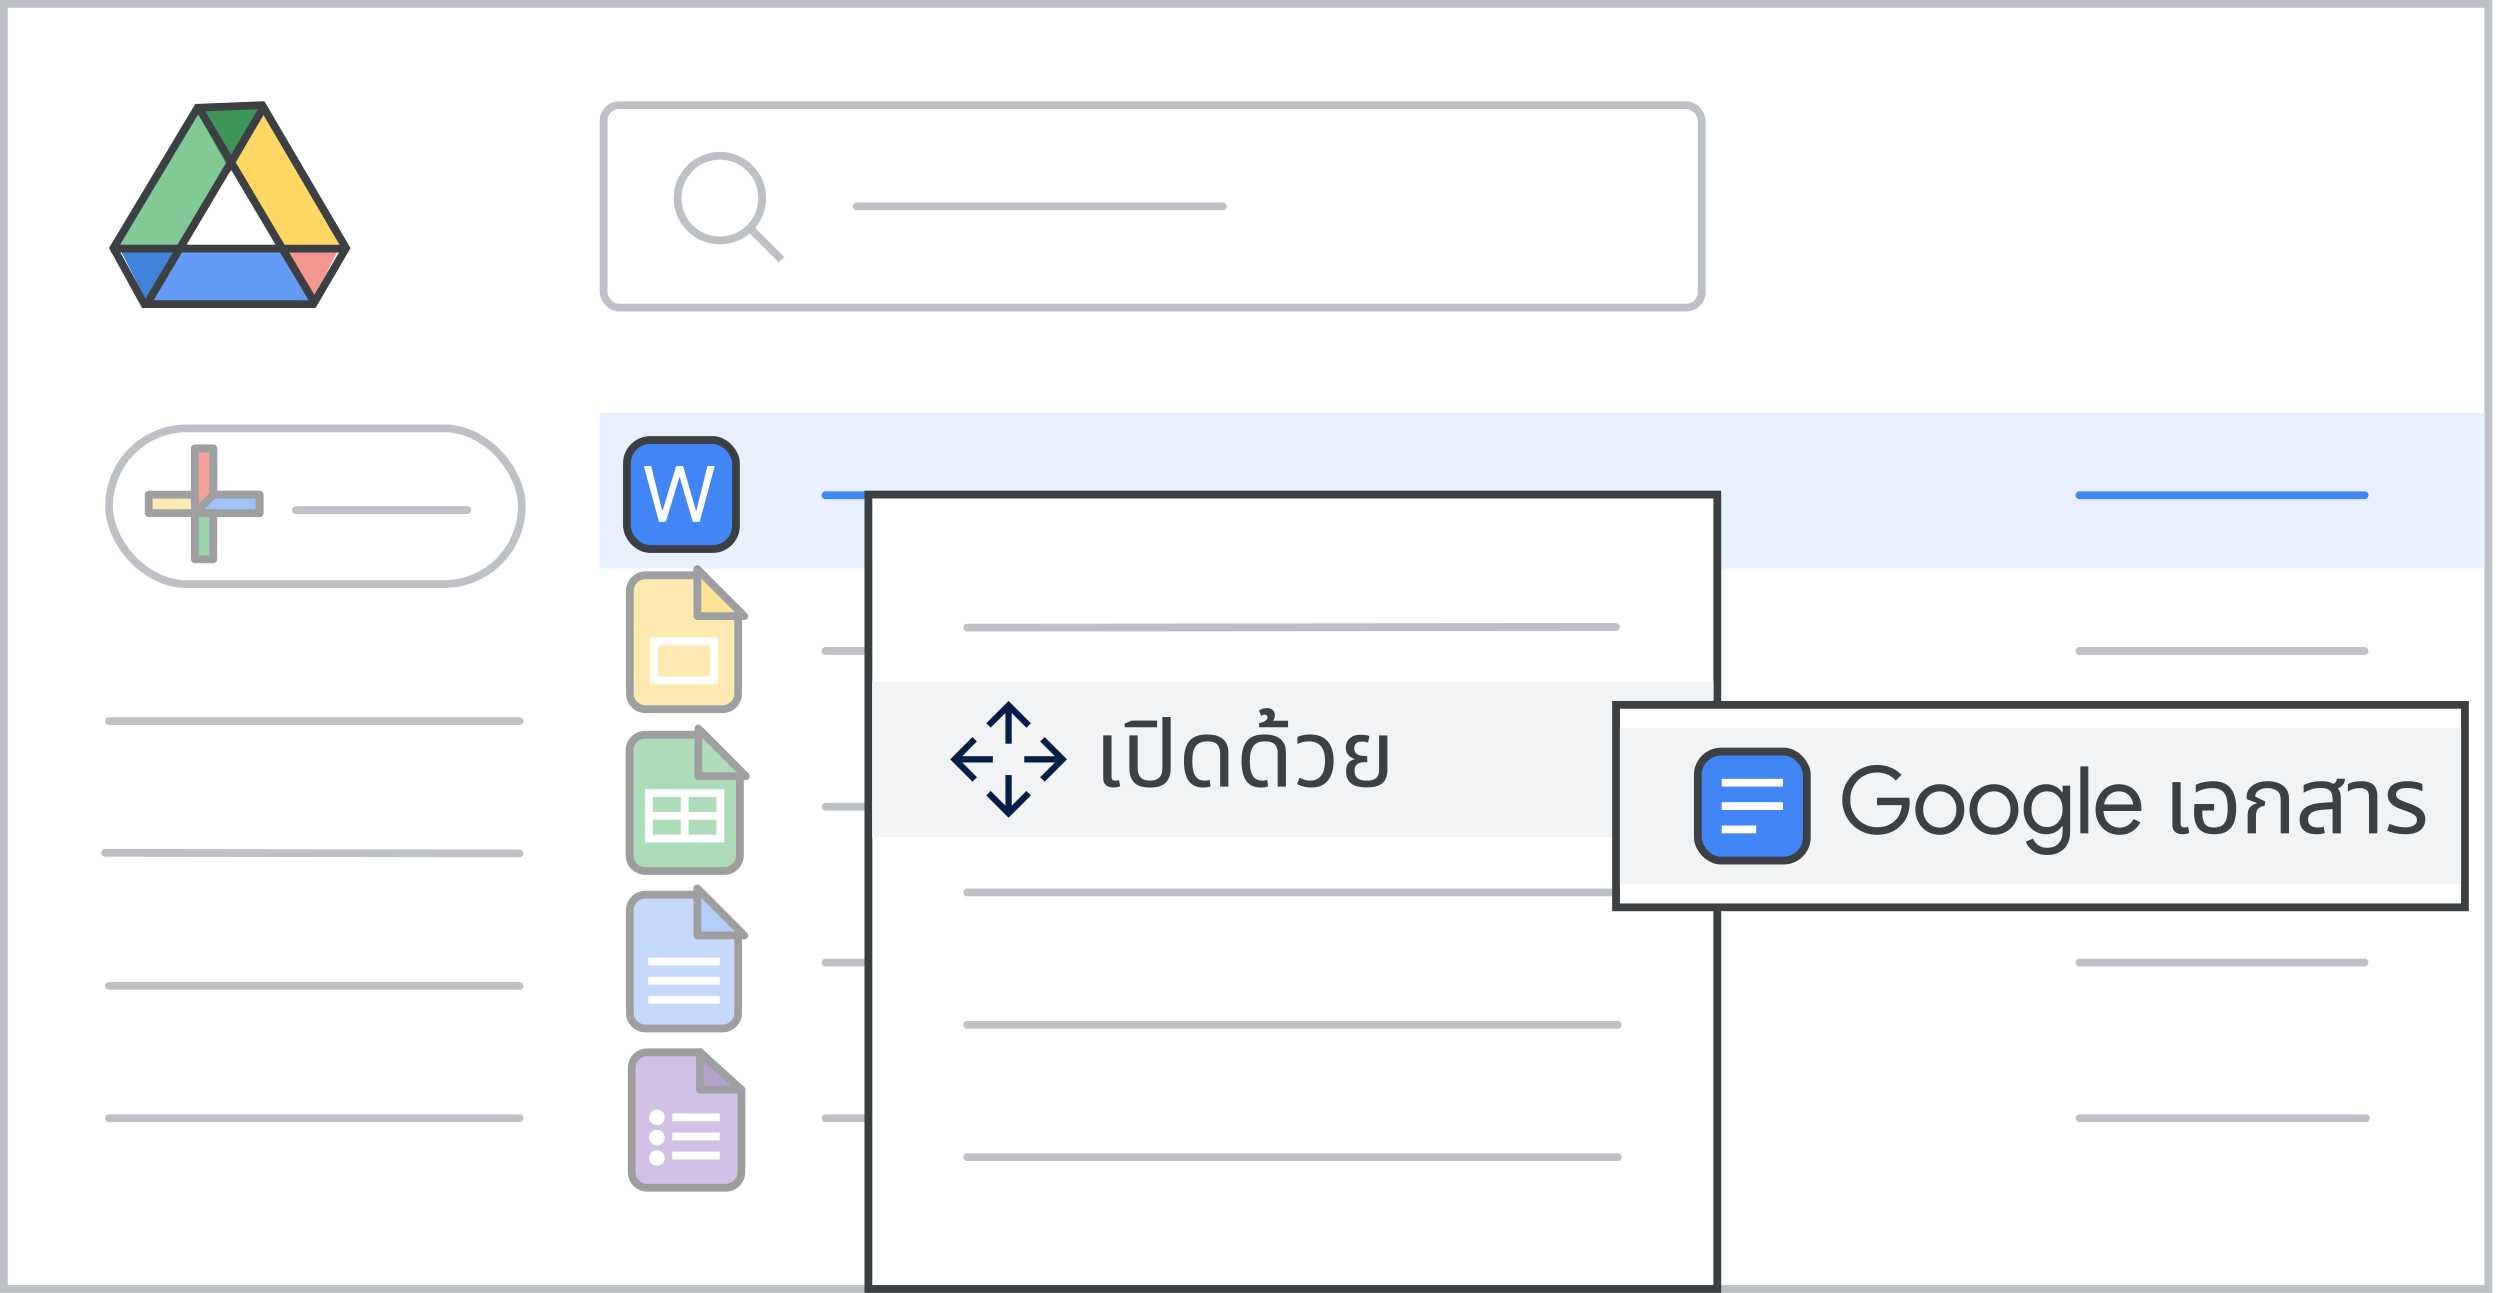 <?xml version="1.0" encoding="UTF-8"?>
<svg width="321px" height="166px" viewBox="0 0 321 166" version="1.1" xmlns="http://www.w3.org/2000/svg" xmlns:xlink="http://www.w3.org/1999/xlink">
    <title>docs-import-convert</title>
    <defs>
        <filter id="filter-1">
            <feColorMatrix in="SourceGraphic" type="matrix" values="0 0 0 0 0.235 0 0 0 0 0.251 0 0 0 0 0.263 0 0 0 1 0"></feColorMatrix>
        </filter>
    </defs>
    <g id="docs-import-convert" stroke="none" stroke-width="1" fill="none" fill-rule="evenodd">
        <rect id="border/bg" stroke="#BDC1C6" fill="#FFFFFF" x="0.5" y="0.5" width="319" height="165"></rect>
        <g id="search" transform="translate(77, 13)" stroke="#BDC1C6">
            <rect id="Rectangle" fill="#FFFFFF" x="0.5" y="0.5" width="141" height="26" rx="2"></rect>
            <line x1="33" y1="13.5" x2="80" y2="13.5" id="Line-2" stroke-linecap="round" stroke-linejoin="round"></line>
            <g id="Group" transform="translate(10, 7)">
                <circle id="Oval" cx="5.435" cy="5.435" r="5.435"></circle>
                <line x1="9.706" y1="9.706" x2="13" y2="13" id="Line-6" stroke-linecap="square"></line>
            </g>
        </g>
        <g id="screen" transform="translate(13, 13)">
            <g id="Logos/drive" transform="translate(1, 0)">
                <rect id="white-bg" fill="#FFFFFF" x="7.716" y="7.439" width="15.5" height="15.429"></rect>
                <g id="Group-44" transform="translate(0, -0)">
                    <g id="Group-6">
                        <g id="Group-5" transform="translate(1.107, 0.964)">
                            <polygon id="Triangle-Copy" fill="#4081DA" transform="translate(4.152, 21.524) scale(1, -1) translate(-4.152, -21.524) " points="4.152 17.463 8.304 25.585 0 25.585"></polygon>
                            <polygon id="Triangle-Copy" fill="#F29891" transform="translate(24.798, 21.266) scale(-1, -1) translate(-24.798, -21.266) " points="24.517 17.96 28.401 24.372 21.195 24.572"></polygon>
                            <polygon id="Path-15" fill="#FDD663" points="19.098 0 14.946 7.31 21.304 17.869 29.615 17.77"></polygon>
                            <polygon id="Path-15" fill="#629AF6" transform="translate(15.12, 23.317) rotate(-240) translate(-15.12, -23.317) " points="11.228 14.064 7.617 20.634 14.508 32.569 22.623 31.775"></polygon>
                            <polygon id="Path-15" fill="#81C995" transform="translate(7.334, 8.934) scale(-1, 1) translate(-7.334, -8.934) " points="4.152 0 3.77510523e-13 7.31 6.358 17.869 14.668 17.77"></polygon>
                            <polygon id="Triangle" fill="#3F965A" transform="translate(14.531, 4.061) scale(1, -1) translate(-14.531, -4.061) " points="14.506 0 19.098 8.122 9.964 8.122"></polygon>
                        </g>
                        <path d="M19.671,0.508 C21.366,3.41 24.952,9.526 30.43,18.854 L30.43,18.854 L26.234,26.049 L4.534,26.049 L0.576,18.847 L8.231,6.071 L8.533,5.565 L9.23,4.403 L11.366,0.836 Z" id="Triangle" stroke="#3C4043"></path>
                        <line x1="0.722" y1="18.924" x2="29.508" y2="18.924" id="Line-13" stroke="#3C4043" stroke-linecap="square"></line>
                    </g>
                    <line x1="5.151" y1="25.537" x2="19.543" y2="1.292" id="Line-14" stroke="#3C4043" stroke-linecap="square"></line>
                    <line x1="11.793" y1="25.537" x2="26.186" y2="1.292" id="Line-14" stroke="#3C4043" stroke-linecap="square" transform="translate(18.99, 13.414) scale(-1, 1) translate(-18.99, -13.414) "></line>
                </g>
            </g>
            <rect id="Rectangle" fill="#E8F0FE" x="64" y="40" width="242" height="20"></rect>
            <line x1="1" y1="79.585" x2="53.713" y2="79.585" id="Stroke-205-Copy-3" stroke="#BDC1C6" stroke-linecap="round" stroke-linejoin="round"></line>
            <line x1="0.5" y1="96.5" x2="53.713" y2="96.585" id="Stroke-205-Copy-2" stroke="#BDC1C6" stroke-linecap="round" stroke-linejoin="round"></line>
            <line x1="93" y1="90.585" x2="203.831" y2="90.585" id="Stroke-205-Copy-2" stroke="#BDC1C6" stroke-linecap="round" stroke-linejoin="round"></line>
            <line x1="1" y1="113.585" x2="53.713" y2="113.585" id="Stroke-205-Copy" stroke="#BDC1C6" stroke-linecap="round" stroke-linejoin="round"></line>
            <line x1="93" y1="130.585" x2="204.393" y2="130.585" id="Stroke-205-Copy-2" stroke="#BDC1C6" stroke-linecap="round" stroke-linejoin="round"></line>
            <line x1="93" y1="110.585" x2="203.831" y2="110.585" id="Stroke-205-Copy-3" stroke="#BDC1C6" stroke-linecap="round" stroke-linejoin="round"></line>
            <line x1="93" y1="70.585" x2="203.831" y2="70.585" id="Stroke-205-Copy-2" stroke="#BDC1C6" stroke-linecap="round" stroke-linejoin="round"></line>
            <line x1="254" y1="70.585" x2="290.614" y2="70.585" id="Stroke-205-Copy-2" stroke="#BDC1C6" stroke-linecap="round" stroke-linejoin="round"></line>
            <line x1="254" y1="130.585" x2="290.8" y2="130.585" id="Stroke-205-Copy-2" stroke="#BDC1C6" stroke-linecap="round" stroke-linejoin="round"></line>
            <line x1="254" y1="90.585" x2="290.614" y2="90.585" id="Stroke-205-Copy-2" stroke="#BDC1C6" stroke-linecap="round" stroke-linejoin="round"></line>
            <line x1="254" y1="110.585" x2="290.614" y2="110.585" id="Stroke-205-Copy-3" stroke="#BDC1C6" stroke-linecap="round" stroke-linejoin="round"></line>
            <line x1="1" y1="130.585" x2="53.713" y2="130.585" id="Stroke-205-Copy" stroke="#BDC1C6" stroke-linecap="round" stroke-linejoin="round"></line>
        </g>
        <g id="create-button" transform="translate(14, 55)" stroke="#BDC1C6">
            <rect id="Rectangle" fill="#FFFFFF" x="0" y="0" width="53" height="20" rx="10"></rect>
            <line x1="24" y1="10.5" x2="46" y2="10.5" id="Line-Copy-6" stroke-linecap="round"></line>
        </g>
        <g id="Group" transform="translate(18.5, 57)" opacity="0.5" stroke="#3C4043" stroke-linejoin="round">
            <g id="Group" transform="translate(0.593, 0.593)">
                <g id="Rectangle-2" transform="translate(5.926, 0)" fill="#34A953">
                    <rect id="Rectangle" x="0" y="0" width="2.37" height="14.222"></rect>
                </g>
                <rect id="Rectangle" fill="#FDD663" transform="translate(7.111, 7.111) rotate(90) translate(-7.111, -7.111) " x="5.926" y="1.77635684e-15" width="2.37" height="14.222"></rect>
                <polygon id="Rectangle" fill="#EA4336" points="5.926 0 8.296 0 8.296 7.111 5.926 8.296"></polygon>
                <polygon id="Rectangle" fill="#4185F4" transform="translate(10.074, 7.111) rotate(90) translate(-10.074, -7.111) " points="8.889 2.963 11.259 2.963 11.259 11.259 8.889 8.889"></polygon>
            </g>
        </g>
        <g id="Group" transform="translate(80, 134)" opacity="0.5">
            <g id="Logos/forms">
                <path d="M3.11,1.116 L9.873,1.116 L9.873,1.116 L15.189,5.927 L15.189,16.507 C15.189,17.611 14.293,18.507 13.189,18.507 L3.11,18.507 C2.005,18.507 1.11,17.611 1.11,16.507 L1.11,3.116 C1.11,2.011 2.005,1.116 3.11,1.116 Z" id="Rectangle" stroke="#3C3C3C" fill="#A183CC"></path>
                <polygon id="Path-5" stroke="#3C4043" fill-opacity="0.784" fill="#55358A" stroke-linejoin="round" transform="translate(12.531, 3.521) rotate(-90) translate(-12.531, -3.521) " points="10.125 6.179 14.937 0.864 10.125 0.864"></polygon>
                <line x1="6.832" y1="11.918" x2="11.918" y2="11.918" id="Line-11" stroke="#FFFFFF" stroke-linecap="square"></line>
                <circle id="Oval" fill="#FFFFFF" cx="4.348" cy="9.463" r="1"></circle>
                <circle id="Oval" fill="#FFFFFF" cx="4.348" cy="12.072" r="1"></circle>
                <circle id="Oval" fill="#FFFFFF" cx="4.348" cy="14.68" r="1"></circle>
                <line x1="6.832" y1="9.463" x2="11.918" y2="9.463" id="Line-11" stroke="#FFFFFF" stroke-linecap="square"></line>
                <line x1="6.832" y1="14.373" x2="11.918" y2="14.373" id="Line-11" stroke="#FFFFFF" stroke-linecap="square"></line>
            </g>
        </g>
        <g id="Group" transform="translate(80, 114)" opacity="0.5">
            <g id="Group-42" transform="translate(0.87, 0.87)">
                <path d="M2,0 L8.66,0 L8.66,0 L13.913,4.755 L13.913,15.187 C13.913,16.291 13.018,17.187 11.913,17.187 L2,17.187 C0.895,17.187 1.3527075e-16,16.291 0,15.187 L0,2 C-1.3527075e-16,0.895 0.895,2.02906125e-16 2,0 Z" id="Rectangle" stroke="#3C4043" fill="#8AB4F8"></path>
                <line x1="2.864" y1="11.049" x2="11.049" y2="11.049" id="Line-11" stroke="#FFFFFF" stroke-linecap="square"></line>
                <line x1="2.864" y1="8.593" x2="11.049" y2="8.593" id="Line-11" stroke="#FFFFFF" stroke-linecap="square"></line>
                <line x1="2.864" y1="13.504" x2="11.049" y2="13.504" id="Line-11" stroke="#FFFFFF" stroke-linecap="square"></line>
                <path d="M14.702,-0.082 L8.666,5.941 L8.666,-0.082 L14.702,-0.082 Z" id="Path-5" stroke="#3C4043" fill="#669DF6" stroke-linejoin="round" transform="translate(11.33, 2.577) rotate(-90) translate(-11.33, -2.577) "></path>
            </g>
        </g>
        <g id="Group" transform="translate(80, 73)" opacity="0.5">
            <g id="Logos/slides">
                <g id="Group-42" transform="translate(0.87, 0.87)" stroke="#3C4043">
                    <path d="M2,0 L8.66,0 L8.66,0 L13.913,4.755 L13.913,15.187 C13.913,16.291 13.018,17.187 11.913,17.187 L2,17.187 C0.895,17.187 1.3527075e-16,16.291 0,15.187 L0,2 C-1.3527075e-16,0.895 0.895,2.02906125e-16 2,0 Z" id="Rectangle" fill="#FDD663"></path>
                    <path d="M14.702,-0.082 L8.666,5.941 L8.666,-0.082 L14.702,-0.082 Z" id="Path-5" fill="#FBC72E" stroke-linejoin="round" transform="translate(11.33, 2.577) rotate(-90) translate(-11.33, -2.577) "></path>
                </g>
                <rect id="Rectangle" stroke="#FFFFFF" x="3.978" y="9.36" width="7.696" height="4.999"></rect>
            </g>
        </g>
        <g id="Group" transform="translate(80, 93.5)" opacity="0.5">
            <g id="Group-42" transform="translate(0.833, 0.833)">
                <path d="M2,0 L8.818,0 L8.818,0 L14.167,4.842 L14.167,15.5 C14.167,16.605 13.271,17.5 12.167,17.5 L2,17.5 C0.895,17.5 1.3527075e-16,16.605 0,15.5 L0,2 C-1.3527075e-16,0.895 0.895,2.02906125e-16 2,0 Z" id="Rectangle" stroke="#3C3C3C" fill="#5BBA73"></path>
                <g id="Group" transform="translate(2.5, 7.5)" stroke="#FFFFFF">
                    <line x1="0.417" y1="2.917" x2="8.75" y2="2.917" id="Line-11" stroke-linecap="square"></line>
                    <rect id="Rectangle" x="0" y="0" width="9.167" height="5.833"></rect>
                    <line x1="4.583" y1="0.417" x2="4.583" y2="5.417" id="Line-12" stroke-linecap="square"></line>
                </g>
                <path d="M14.948,-0.074 L8.833,6.027 L8.833,-0.074 L14.948,-0.074 Z" id="Path-5" stroke="#3C4043" fill="#5BBA73" stroke-linejoin="round" transform="translate(11.536, 2.624) rotate(-90) translate(-11.536, -2.624) "></path>
            </g>
        </g>
        <line x1="267" y1="63.585" x2="303.614" y2="63.585" id="Stroke-205-Copy-3" stroke="#4285F4" stroke-linecap="round" stroke-linejoin="round"></line>
        <line x1="106" y1="63.585" x2="216.831" y2="63.585" id="Stroke-205-Copy-3" stroke="#4285F4" stroke-linecap="round" stroke-linejoin="round"></line>
        <rect id="Rectangle" stroke="#3C4043" fill="#FFFFFF" x="111.5" y="63.5" width="109" height="102"></rect>
        <rect id="Rectangle" fill="#F1F3F4" x="112" y="87.5" width="108" height="20"></rect>
        <line x1="124.182" y1="80.585" x2="207.5" y2="80.5" id="Stroke-205-Copy-3" stroke="#BDC1C6" stroke-linecap="round" stroke-linejoin="round"></line>
        <line x1="124.182" y1="131.585" x2="207.727" y2="131.585" id="Stroke-205-Copy" stroke="#BDC1C6" stroke-linecap="round" stroke-linejoin="round"></line>
        <line x1="124.182" y1="114.585" x2="207.727" y2="114.585" id="Stroke-205-Copy" stroke="#BDC1C6" stroke-linecap="round" stroke-linejoin="round"></line>
        <line x1="124.182" y1="148.585" x2="207.727" y2="148.585" id="Stroke-205-Copy" stroke="#BDC1C6" stroke-linecap="round" stroke-linejoin="round"></line>
        <rect id="Rectangle" stroke="#3C4043" fill="#FFFFFF" x="207.5" y="90.5" width="109" height="26"></rect>
        <rect id="Rectangle" fill="#F1F3F4" x="208" y="93.5" width="108" height="20"></rect>
        <g id="word-icon" transform="translate(80, 56)">
            <rect id="Rectangle" stroke="#3C4043" fill="#4285F4" x="0.5" y="0.5" width="14" height="14" rx="3"></rect>
            <g id="W-Copy" transform="translate(2.67, 3.84)" fill="#FFFFFF" fill-rule="nonzero">
                <polygon id="Path" points="0 0 0.94 0 2.24 5.26 2.36 5.75 2.4 5.75 2.55 5.26 4.15 0 5.03 0 6.56 5.26 6.71 5.75 6.75 5.75 8.16 0 9.1 0 7.17 7.16 6.29 7.16 4.77 1.98 4.61 1.42 4.57 1.42 4.4 1.98 2.82 7.16 1.94 7.16"></polygon>
            </g>
        </g>
        <g filter="url(#filter-1)" id="open_with_BASELINE_P900">
            <g transform="translate(122, 90)">
                <path d="M7.097,5.484 L7.097,1.552 L5.202,3.427 L4.637,2.863 L7.5,0 L10.363,2.863 L9.798,3.448 L7.903,1.552 L7.903,5.484 L7.097,5.484 Z M7.5,15 L4.637,12.137 L5.202,11.552 L7.097,13.448 L7.097,9.516 L7.903,9.516 L7.903,13.448 L9.798,11.552 L10.363,12.137 L7.5,15 Z M12.137,10.363 L11.552,9.798 L13.448,7.903 L9.516,7.903 L9.516,7.097 L13.448,7.097 L11.552,5.202 L12.137,4.637 L15,7.5 L12.137,10.363 Z M2.863,10.363 L0,7.5 L2.863,4.637 L3.427,5.202 L1.552,7.097 L5.484,7.097 L5.484,7.903 L1.552,7.903 L3.448,9.798 L2.863,10.363 Z" id="Shape" fill="#041E49" fill-rule="nonzero"></path>
            </g>
        </g>
        <rect id="Rectangle" stroke="#3C4043" fill="#4285F4" x="218" y="96.5" width="14" height="14" rx="3"></rect>
        <line x1="221.571" y1="100.5" x2="228.429" y2="100.5" id="Line-3" stroke="#FFFFFF" stroke-linecap="square"></line>
        <line x1="221.571" y1="103.5" x2="228.429" y2="103.5" id="Line-3-Copy" stroke="#FFFFFF" stroke-linecap="square"></line>
        <line x1="221.571" y1="106.5" x2="225" y2="106.5" id="Line-3-Copy-2" stroke="#FFFFFF" stroke-linecap="square"></line>
        <path d="M240.992,107.192 C242.304,107.192 243.356,106.764 244.148,105.908 C244.516,105.532 244.784,105.094 244.952,104.594 C245.12,104.094 245.204,103.58 245.204,103.052 C245.204,102.86 245.184,102.652 245.144,102.428 L245.144,102.428 L241.016,102.428 L241.016,103.376 L244.196,103.376 C244.164,103.76 244.084,104.11 243.956,104.426 C243.828,104.742 243.66,105.012 243.452,105.236 C243.172,105.532 242.838,105.77 242.45,105.95 C242.062,106.13 241.58,106.22 241.004,106.22 C240.404,106.22 239.84,106.074 239.312,105.782 C238.784,105.49 238.362,105.078 238.046,104.546 C237.73,104.014 237.572,103.4 237.572,102.704 C237.572,102.008 237.73,101.394 238.046,100.862 C238.362,100.33 238.782,99.918 239.306,99.626 C239.83,99.334 240.396,99.188 241.004,99.188 C241.492,99.188 241.948,99.278 242.372,99.458 C242.796,99.638 243.144,99.896 243.416,100.232 L243.416,100.232 L244.148,99.5 C243.788,99.092 243.33,98.776 242.774,98.552 C242.218,98.328 241.624,98.216 240.992,98.216 C240.184,98.216 239.44,98.412 238.76,98.804 C238.08,99.196 237.54,99.736 237.14,100.424 C236.74,101.112 236.54,101.872 236.54,102.704 C236.54,103.536 236.74,104.296 237.14,104.984 C237.54,105.672 238.08,106.212 238.76,106.604 C239.44,106.996 240.184,107.192 240.992,107.192 Z M249.072,107.192 C249.672,107.192 250.212,107.048 250.692,106.76 C251.172,106.472 251.546,106.08 251.814,105.584 C252.082,105.088 252.216,104.54 252.216,103.94 C252.216,103.34 252.082,102.792 251.814,102.296 C251.546,101.8 251.172,101.408 250.692,101.12 C250.212,100.832 249.672,100.688 249.072,100.688 C248.472,100.688 247.932,100.832 247.452,101.12 C246.972,101.408 246.598,101.8 246.33,102.296 C246.062,102.792 245.928,103.34 245.928,103.94 C245.928,104.54 246.062,105.088 246.33,105.584 C246.598,106.08 246.972,106.472 247.452,106.76 C247.932,107.048 248.472,107.192 249.072,107.192 Z M249.072,106.268 C248.696,106.268 248.344,106.174 248.016,105.986 C247.688,105.798 247.426,105.528 247.23,105.176 C247.034,104.824 246.936,104.412 246.936,103.94 C246.936,103.468 247.034,103.056 247.23,102.704 C247.426,102.352 247.688,102.082 248.016,101.894 C248.344,101.706 248.696,101.612 249.072,101.612 C249.448,101.612 249.798,101.706 250.122,101.894 C250.446,102.082 250.706,102.352 250.902,102.704 C251.098,103.056 251.196,103.468 251.196,103.94 C251.196,104.412 251.098,104.824 250.902,105.176 C250.706,105.528 250.446,105.798 250.122,105.986 C249.798,106.174 249.448,106.268 249.072,106.268 Z M256.024,107.192 C256.624,107.192 257.164,107.048 257.644,106.76 C258.124,106.472 258.498,106.08 258.766,105.584 C259.034,105.088 259.168,104.54 259.168,103.94 C259.168,103.34 259.034,102.792 258.766,102.296 C258.498,101.8 258.124,101.408 257.644,101.12 C257.164,100.832 256.624,100.688 256.024,100.688 C255.424,100.688 254.884,100.832 254.404,101.12 C253.924,101.408 253.55,101.8 253.282,102.296 C253.014,102.792 252.88,103.34 252.88,103.94 C252.88,104.54 253.014,105.088 253.282,105.584 C253.55,106.08 253.924,106.472 254.404,106.76 C254.884,107.048 255.424,107.192 256.024,107.192 Z M256.024,106.268 C255.648,106.268 255.296,106.174 254.968,105.986 C254.64,105.798 254.378,105.528 254.182,105.176 C253.986,104.824 253.888,104.412 253.888,103.94 C253.888,103.468 253.986,103.056 254.182,102.704 C254.378,102.352 254.64,102.082 254.968,101.894 C255.296,101.706 255.648,101.612 256.024,101.612 C256.4,101.612 256.75,101.706 257.074,101.894 C257.398,102.082 257.658,102.352 257.854,102.704 C258.05,103.056 258.148,103.468 258.148,103.94 C258.148,104.412 258.05,104.824 257.854,105.176 C257.658,105.528 257.398,105.798 257.074,105.986 C256.75,106.174 256.4,106.268 256.024,106.268 Z M262.844,109.784 C263.732,109.784 264.448,109.526 264.992,109.01 C265.536,108.494 265.808,107.744 265.808,106.76 L265.808,106.76 L265.808,100.88 L264.836,100.88 L264.836,101.756 L264.788,101.756 C264.588,101.436 264.306,101.178 263.942,100.982 C263.578,100.786 263.164,100.688 262.7,100.688 C262.172,100.688 261.69,100.824 261.254,101.096 C260.818,101.368 260.472,101.75 260.216,102.242 C259.96,102.734 259.832,103.288 259.832,103.904 C259.832,104.528 259.96,105.084 260.216,105.572 C260.472,106.06 260.818,106.44 261.254,106.712 C261.69,106.984 262.172,107.12 262.7,107.12 C263.164,107.12 263.578,107.022 263.942,106.826 C264.306,106.63 264.588,106.376 264.788,106.064 L264.788,106.064 L264.836,106.064 L264.836,106.748 C264.836,107.42 264.662,107.94 264.314,108.308 C263.966,108.676 263.476,108.86 262.844,108.86 C262.412,108.86 262.038,108.75 261.722,108.53 C261.406,108.31 261.18,108.024 261.044,107.672 L261.044,107.672 L260.12,108.068 C260.28,108.54 260.594,108.944 261.062,109.28 C261.53,109.616 262.124,109.784 262.844,109.784 Z M262.844,106.196 C262.476,106.196 262.14,106.106 261.836,105.926 C261.532,105.746 261.29,105.482 261.11,105.134 C260.93,104.786 260.84,104.376 260.84,103.904 C260.84,103.432 260.93,103.024 261.11,102.68 C261.29,102.336 261.532,102.072 261.836,101.888 C262.14,101.704 262.476,101.612 262.844,101.612 C263.212,101.612 263.546,101.702 263.846,101.882 C264.146,102.062 264.386,102.324 264.566,102.668 C264.746,103.012 264.836,103.424 264.836,103.904 C264.836,104.376 264.746,104.784 264.566,105.128 C264.386,105.472 264.146,105.736 263.846,105.92 C263.546,106.104 263.212,106.196 262.844,106.196 Z M268.14,107 L268.14,98.408 L267.12,98.408 L267.12,107 L268.14,107 Z M272.116,107.192 C272.756,107.192 273.302,107.048 273.754,106.76 C274.206,106.472 274.564,106.08 274.828,105.584 L274.828,105.584 L273.964,105.164 C273.54,105.9 272.936,106.268 272.152,106.268 C271.816,106.268 271.494,106.188 271.186,106.028 C270.878,105.868 270.624,105.628 270.424,105.308 C270.224,104.988 270.112,104.596 270.088,104.132 L270.088,104.132 L274.924,104.132 C274.948,104.044 274.96,103.94 274.96,103.82 C274.96,103.212 274.842,102.672 274.606,102.2 C274.37,101.728 274.032,101.358 273.592,101.09 C273.152,100.822 272.632,100.688 272.032,100.688 C271.44,100.688 270.92,100.836 270.472,101.132 C270.024,101.428 269.678,101.824 269.434,102.32 C269.19,102.816 269.068,103.36 269.068,103.952 C269.068,104.568 269.198,105.122 269.458,105.614 C269.718,106.106 270.08,106.492 270.544,106.772 C271.008,107.052 271.532,107.192 272.116,107.192 Z M273.88,103.292 L270.148,103.292 C270.252,102.788 270.47,102.382 270.802,102.074 C271.134,101.766 271.54,101.612 272.02,101.612 C272.436,101.612 272.782,101.7 273.058,101.876 C273.334,102.052 273.536,102.268 273.664,102.524 C273.792,102.78 273.864,103.036 273.88,103.292 L273.88,103.292 Z M280.236,107.12 C280.372,107.12 280.512,107.108 280.656,107.084 C280.8,107.06 280.948,107.012 281.1,106.94 L281.1,106.94 L280.956,106.16 C280.884,106.184 280.808,106.204 280.728,106.22 C280.648,106.236 280.572,106.244 280.5,106.244 C280.324,106.244 280.196,106.204 280.116,106.124 C280.036,106.044 279.996,105.912 279.996,105.728 L279.996,105.728 L279.996,100.424 L278.928,100.424 L278.928,105.86 C278.928,106.188 278.992,106.444 279.12,106.628 C279.248,106.812 279.412,106.94 279.612,107.012 C279.812,107.084 280.02,107.12 280.236,107.12 Z M284.296,107.12 C284.992,107.12 285.546,106.988 285.958,106.724 C286.37,106.46 286.668,106.076 286.852,105.572 C287.036,105.068 287.128,104.464 287.128,103.76 C287.128,103.056 287.028,102.446 286.828,101.93 C286.628,101.414 286.31,101.014 285.874,100.73 C285.438,100.446 284.868,100.304 284.164,100.304 C283.86,100.304 283.568,100.326 283.288,100.37 C283.008,100.414 282.752,100.47 282.52,100.538 C282.288,100.606 282.092,100.684 281.932,100.772 L281.932,100.772 L281.932,101.768 C282.148,101.64 282.368,101.534 282.592,101.45 C282.816,101.366 283.048,101.302 283.288,101.258 C283.528,101.214 283.776,101.192 284.032,101.192 C284.528,101.192 284.922,101.284 285.214,101.468 C285.506,101.652 285.716,101.932 285.844,102.308 C285.972,102.684 286.036,103.168 286.036,103.76 C286.036,104.432 285.964,104.948 285.82,105.308 C285.676,105.668 285.472,105.916 285.208,106.052 C284.944,106.188 284.632,106.256 284.272,106.256 C283.944,106.256 283.67,106.2 283.45,106.088 C283.23,105.976 283.064,105.778 282.952,105.494 C282.84,105.21 282.784,104.816 282.784,104.312 L282.784,104.312 L282.784,104.072 L284.296,104.072 L284.296,103.232 L281.776,103.232 C281.76,103.416 281.746,103.602 281.734,103.79 C281.722,103.978 281.716,104.152 281.716,104.312 C281.716,105.28 281.93,105.99 282.358,106.442 C282.786,106.894 283.432,107.12 284.296,107.12 Z M289.664,107 L289.664,104.72 C289.664,104.296 289.774,103.986 289.994,103.79 C290.214,103.594 290.472,103.496 290.768,103.496 L290.768,103.496 L290.864,102.92 L289.568,102.272 C289.568,101.96 289.712,101.702 290,101.498 C290.288,101.294 290.676,101.192 291.164,101.192 C291.636,101.192 292.034,101.306 292.358,101.534 C292.682,101.762 292.844,102.144 292.844,102.68 L292.844,102.68 L292.844,107 L293.912,107 L293.912,102.572 C293.912,102.036 293.786,101.602 293.534,101.27 C293.282,100.938 292.948,100.694 292.532,100.538 C292.116,100.382 291.664,100.304 291.176,100.304 C290.616,100.304 290.134,100.394 289.73,100.574 C289.326,100.754 289.016,100.99 288.8,101.282 C288.584,101.574 288.476,101.884 288.476,102.212 L288.476,102.212 L288.476,102.608 L289.796,103.112 L289.784,103.148 C289.44,103.236 289.156,103.394 288.932,103.622 C288.708,103.85 288.596,104.216 288.596,104.72 L288.596,104.72 L288.596,107 L289.664,107 Z M297.444,107.12 C297.644,107.12 297.834,107.106 298.014,107.078 C298.194,107.05 298.36,107.008 298.512,106.952 L298.512,106.952 L298.344,106.148 C298.24,106.18 298.132,106.206 298.02,106.226 C297.908,106.246 297.784,106.256 297.648,106.256 C297.24,106.256 296.922,106.172 296.694,106.004 C296.466,105.836 296.352,105.572 296.352,105.212 C296.352,104.828 296.506,104.536 296.814,104.336 C297.122,104.136 297.684,104.008 298.5,103.952 L298.5,103.952 L299.507,103.883 L299.508,107 L300.564,107 L300.564,102.56 C300.564,102.176 300.51,101.848 300.402,101.576 C300.366,101.485 300.32,101.403 300.265,101.328 L300.181,101.229 L300.29,101.183 L300.29,101.183 L300.444,101.102 C300.644,100.986 300.802,100.834 300.918,100.646 C301.034,100.458 301.092,100.24 301.092,99.992 L301.092,99.992 L300.048,99.992 C300.048,100.232 299.956,100.416 299.772,100.544 C299.726,100.576 299.679,100.605 299.632,100.631 L299.56,100.665 L299.546,100.652 C299.471,100.593 299.389,100.544 299.298,100.503 L299.154,100.448 C298.854,100.352 298.492,100.304 298.068,100.304 C297.572,100.304 297.126,100.356 296.73,100.46 C296.334,100.564 296.02,100.676 295.788,100.796 L295.788,100.796 L295.788,101.792 C296.116,101.6 296.462,101.45 296.826,101.342 C297.19,101.234 297.572,101.18 297.972,101.18 C298.524,101.18 298.918,101.29 299.154,101.51 C299.39,101.73 299.508,102.1 299.508,102.62 L299.508,102.62 L299.507,102.993 L298.356,103.064 C297.359,103.123 296.615,103.306 296.125,103.613 L295.998,103.7 C295.514,104.06 295.272,104.572 295.272,105.236 C295.272,105.844 295.458,106.31 295.83,106.634 C296.202,106.958 296.74,107.12 297.444,107.12 Z M305.248,107 L305.248,102.176 C305.248,101.72 305.164,101.354 304.996,101.078 C304.828,100.802 304.592,100.604 304.288,100.484 C303.984,100.364 303.624,100.304 303.208,100.304 C302.8,100.304 302.448,100.344 302.152,100.424 C301.856,100.504 301.628,100.584 301.468,100.664 L301.468,100.664 L301.468,101.624 C301.7,101.488 301.942,101.382 302.194,101.306 C302.446,101.23 302.716,101.192 303.004,101.192 C303.428,101.192 303.73,101.284 303.91,101.468 C304.09,101.652 304.18,101.94 304.18,102.332 L304.18,102.332 L304.18,107 L305.248,107 Z M308.84,107.12 C309.472,107.12 309.976,107.03 310.352,106.85 C310.728,106.67 310.998,106.434 311.162,106.142 C311.326,105.85 311.408,105.536 311.408,105.2 C311.408,104.808 311.314,104.486 311.126,104.234 C310.938,103.982 310.684,103.772 310.364,103.604 C310.044,103.436 309.692,103.288 309.308,103.16 C308.892,103.016 308.562,102.888 308.318,102.776 C308.074,102.664 307.902,102.548 307.802,102.428 C307.702,102.308 307.652,102.16 307.652,101.984 C307.652,101.776 307.762,101.59 307.982,101.426 C308.202,101.262 308.58,101.18 309.116,101.18 C309.372,101.18 309.62,101.2 309.86,101.24 C310.1,101.28 310.322,101.332 310.526,101.396 C310.73,101.46 310.9,101.524 311.036,101.588 L311.036,101.588 L311.036,100.688 C310.844,100.568 310.578,100.474 310.238,100.406 C309.898,100.338 309.536,100.304 309.152,100.304 C308.56,100.304 308.074,100.378 307.694,100.526 C307.314,100.674 307.034,100.878 306.854,101.138 C306.674,101.398 306.584,101.696 306.584,102.032 C306.584,102.408 306.674,102.722 306.854,102.974 C307.034,103.226 307.298,103.442 307.646,103.622 C307.994,103.802 308.42,103.972 308.924,104.132 C309.252,104.236 309.52,104.344 309.728,104.456 C309.936,104.568 310.09,104.69 310.19,104.822 C310.29,104.954 310.34,105.112 310.34,105.296 C310.34,105.6 310.2,105.832 309.92,105.992 C309.64,106.152 309.288,106.232 308.864,106.232 C308.6,106.232 308.342,106.21 308.09,106.166 C307.838,106.122 307.604,106.064 307.388,105.992 C307.172,105.92 306.98,105.852 306.812,105.788 L306.812,105.788 L306.5,106.652 C306.78,106.78 307.122,106.89 307.526,106.982 C307.93,107.074 308.368,107.12 308.84,107.12 Z" id="Googleเอกสาร" fill="#3C4043" fill-rule="nonzero"></path>
        <path d="M142.96,101.12 C143.096,101.12 143.236,101.108 143.38,101.084 C143.524,101.06 143.672,101.012 143.824,100.94 L143.824,100.94 L143.68,100.16 C143.608,100.184 143.532,100.204 143.452,100.22 C143.372,100.236 143.296,100.244 143.224,100.244 C143.048,100.244 142.92,100.204 142.84,100.124 C142.76,100.044 142.72,99.912 142.72,99.728 L142.72,99.728 L142.72,94.424 L141.652,94.424 L141.652,99.86 C141.652,100.188 141.716,100.444 141.844,100.628 C141.972,100.812 142.136,100.94 142.336,101.012 C142.536,101.084 142.744,101.12 142.96,101.12 Z M147.652,101.12 C148.604,101.12 149.286,100.904 149.698,100.472 C150.11,100.04 150.316,99.424 150.316,98.624 L150.316,98.624 L150.316,92.06 L149.248,92.06 L149.248,98.636 C149.248,99.172 149.118,99.572 148.858,99.836 C148.598,100.1 148.196,100.232 147.652,100.232 C147.116,100.232 146.72,100.1 146.464,99.836 C146.208,99.572 146.08,99.172 146.08,98.636 L146.08,98.636 L146.08,94.424 L145.012,94.424 L145.012,98.624 C145.012,99.424 145.216,100.04 145.624,100.472 C146.032,100.904 146.708,101.12 147.652,101.12 Z M148.564,93.38 L148.564,92.528 L145.276,92.528 L144.412,92.912 L144.412,93.38 L148.564,93.38 Z M154.516,101.12 C154.668,101.12 154.826,101.108 154.99,101.084 C155.154,101.06 155.3,101.02 155.428,100.964 L155.428,100.964 L155.32,100.136 C155.224,100.168 155.124,100.192 155.02,100.208 C154.916,100.224 154.804,100.232 154.684,100.232 C154.268,100.232 153.944,100.124 153.712,99.908 C153.48,99.692 153.318,99.398 153.226,99.026 C153.134,98.654 153.088,98.236 153.088,97.772 C153.088,97.06 153.17,96.52 153.334,96.152 C153.498,95.784 153.726,95.532 154.018,95.396 C154.31,95.26 154.64,95.192 155.008,95.192 C155.616,95.192 156.044,95.322 156.292,95.582 C156.54,95.842 156.664,96.22 156.664,96.716 L156.664,96.716 L156.664,101 L157.72,101 L157.72,96.62 C157.72,96.14 157.624,95.728 157.432,95.384 C157.24,95.04 156.942,94.774 156.538,94.586 C156.134,94.398 155.612,94.304 154.972,94.304 C154.532,94.304 154.13,94.358 153.766,94.466 C153.402,94.574 153.09,94.758 152.83,95.018 C152.57,95.278 152.37,95.63 152.23,96.074 C152.09,96.518 152.02,97.08 152.02,97.76 C152.02,98.376 152.094,98.94 152.242,99.452 C152.39,99.964 152.646,100.37 153.01,100.67 C153.374,100.97 153.876,101.12 154.516,101.12 Z M161.908,101.12 C162.06,101.12 162.218,101.108 162.382,101.084 C162.546,101.06 162.692,101.02 162.82,100.964 L162.82,100.964 L162.712,100.136 C162.616,100.168 162.516,100.192 162.412,100.208 C162.308,100.224 162.196,100.232 162.076,100.232 C161.66,100.232 161.336,100.124 161.104,99.908 C160.872,99.692 160.71,99.398 160.618,99.026 C160.526,98.654 160.48,98.236 160.48,97.772 C160.48,97.06 160.562,96.52 160.726,96.152 C160.89,95.784 161.118,95.532 161.41,95.396 C161.702,95.26 162.032,95.192 162.4,95.192 C163.008,95.192 163.436,95.322 163.684,95.582 C163.932,95.842 164.056,96.22 164.056,96.716 L164.056,96.716 L164.056,101 L165.112,101 L165.112,96.62 C165.112,96.14 165.016,95.728 164.824,95.384 C164.632,95.04 164.334,94.774 163.93,94.586 C163.526,94.398 163.004,94.304 162.364,94.304 C161.924,94.304 161.522,94.358 161.158,94.466 C160.794,94.574 160.482,94.758 160.222,95.018 C159.962,95.278 159.762,95.63 159.622,96.074 C159.482,96.518 159.412,97.08 159.412,97.76 C159.412,98.376 159.486,98.94 159.634,99.452 C159.782,99.964 160.038,100.37 160.402,100.67 C160.766,100.97 161.268,101.12 161.908,101.12 Z M165.388,93.38 L165.388,92.54 L163.443,92.54 L163.522,92.438 C163.615,92.307 163.67,92.156 163.689,91.987 L163.696,91.856 C163.696,91.584 163.606,91.36 163.426,91.184 C163.246,91.008 162.996,90.92 162.676,90.92 C162.556,90.92 162.398,90.94 162.202,90.98 C162.006,91.02 161.828,91.104 161.668,91.232 L161.668,91.232 L161.908,91.892 C161.972,91.868 162.046,91.84 162.13,91.808 C162.214,91.776 162.296,91.76 162.376,91.76 C162.504,91.76 162.598,91.794 162.658,91.862 C162.718,91.93 162.748,92.012 162.748,92.108 C162.748,92.252 162.692,92.374 162.58,92.474 C162.468,92.574 162.328,92.654 162.16,92.714 C161.992,92.774 161.828,92.82 161.668,92.852 L161.668,92.852 L161.668,93.38 L165.388,93.38 Z M168.376,101.12 C169.328,101.12 170.042,100.812 170.518,100.196 C170.994,99.58 171.232,98.744 171.232,97.688 C171.232,97.008 171.128,96.416 170.92,95.912 C170.712,95.408 170.384,95.014 169.936,94.73 C169.488,94.446 168.904,94.304 168.184,94.304 C167.904,94.304 167.626,94.328 167.35,94.376 C167.074,94.424 166.82,94.508 166.588,94.628 L166.588,94.628 L166.588,95.528 C166.788,95.416 167.02,95.332 167.284,95.276 C167.548,95.22 167.808,95.192 168.064,95.192 C168.768,95.192 169.29,95.406 169.63,95.834 C169.97,96.262 170.14,96.88 170.14,97.688 C170.14,98.512 169.974,99.142 169.642,99.578 C169.31,100.014 168.848,100.232 168.256,100.232 C167.96,100.232 167.7,100.194 167.476,100.118 C167.252,100.042 167.052,99.952 166.876,99.848 L166.876,99.848 L166.54,100.664 C166.868,100.84 167.178,100.96 167.47,101.024 C167.762,101.088 168.064,101.12 168.376,101.12 Z M175.492,101.108 C176.404,101.108 177.074,100.924 177.502,100.556 C177.93,100.188 178.144,99.584 178.144,98.744 L178.144,98.744 L178.144,94.424 L177.076,94.424 L177.076,98.816 C177.076,99.112 177.028,99.366 176.932,99.578 C176.836,99.79 176.674,99.952 176.446,100.064 C176.218,100.176 175.9,100.232 175.492,100.232 C175.084,100.232 174.766,100.176 174.538,100.064 C174.31,99.952 174.15,99.8 174.058,99.608 C173.966,99.416 173.92,99.204 173.92,98.972 C173.92,98.572 174.034,98.286 174.262,98.114 C174.49,97.942 174.844,97.856 175.324,97.856 L175.324,97.856 L175.552,97.856 L175.552,97.076 L175.324,97.076 C175.084,97.076 174.854,97.05 174.634,96.998 C174.414,96.946 174.234,96.848 174.094,96.704 C173.954,96.56 173.884,96.348 173.884,96.068 C173.884,95.812 173.964,95.606 174.124,95.45 C174.284,95.294 174.532,95.216 174.868,95.216 C175.02,95.216 175.166,95.23 175.306,95.258 C175.446,95.286 175.56,95.316 175.648,95.348 L175.648,95.348 L175.84,94.52 C175.728,94.456 175.568,94.41 175.36,94.382 C175.152,94.354 174.952,94.34 174.76,94.34 C174.288,94.34 173.908,94.42 173.62,94.58 C173.332,94.74 173.124,94.944 172.996,95.192 C172.868,95.44 172.804,95.704 172.804,95.984 C172.804,96.288 172.862,96.54 172.978,96.74 C173.094,96.94 173.24,97.096 173.416,97.208 C173.592,97.32 173.76,97.4 173.92,97.448 L173.92,97.448 L173.92,97.496 C173.744,97.528 173.574,97.596 173.41,97.7 C173.246,97.804 173.11,97.966 173.002,98.186 C172.894,98.406 172.84,98.7 172.84,99.068 C172.84,99.484 172.926,99.844 173.098,100.148 C173.27,100.452 173.55,100.688 173.938,100.856 C174.326,101.024 174.844,101.108 175.492,101.108 Z" id="เปิดด้วย" fill="#3C4043" fill-rule="nonzero"></path>
    </g>
</svg>